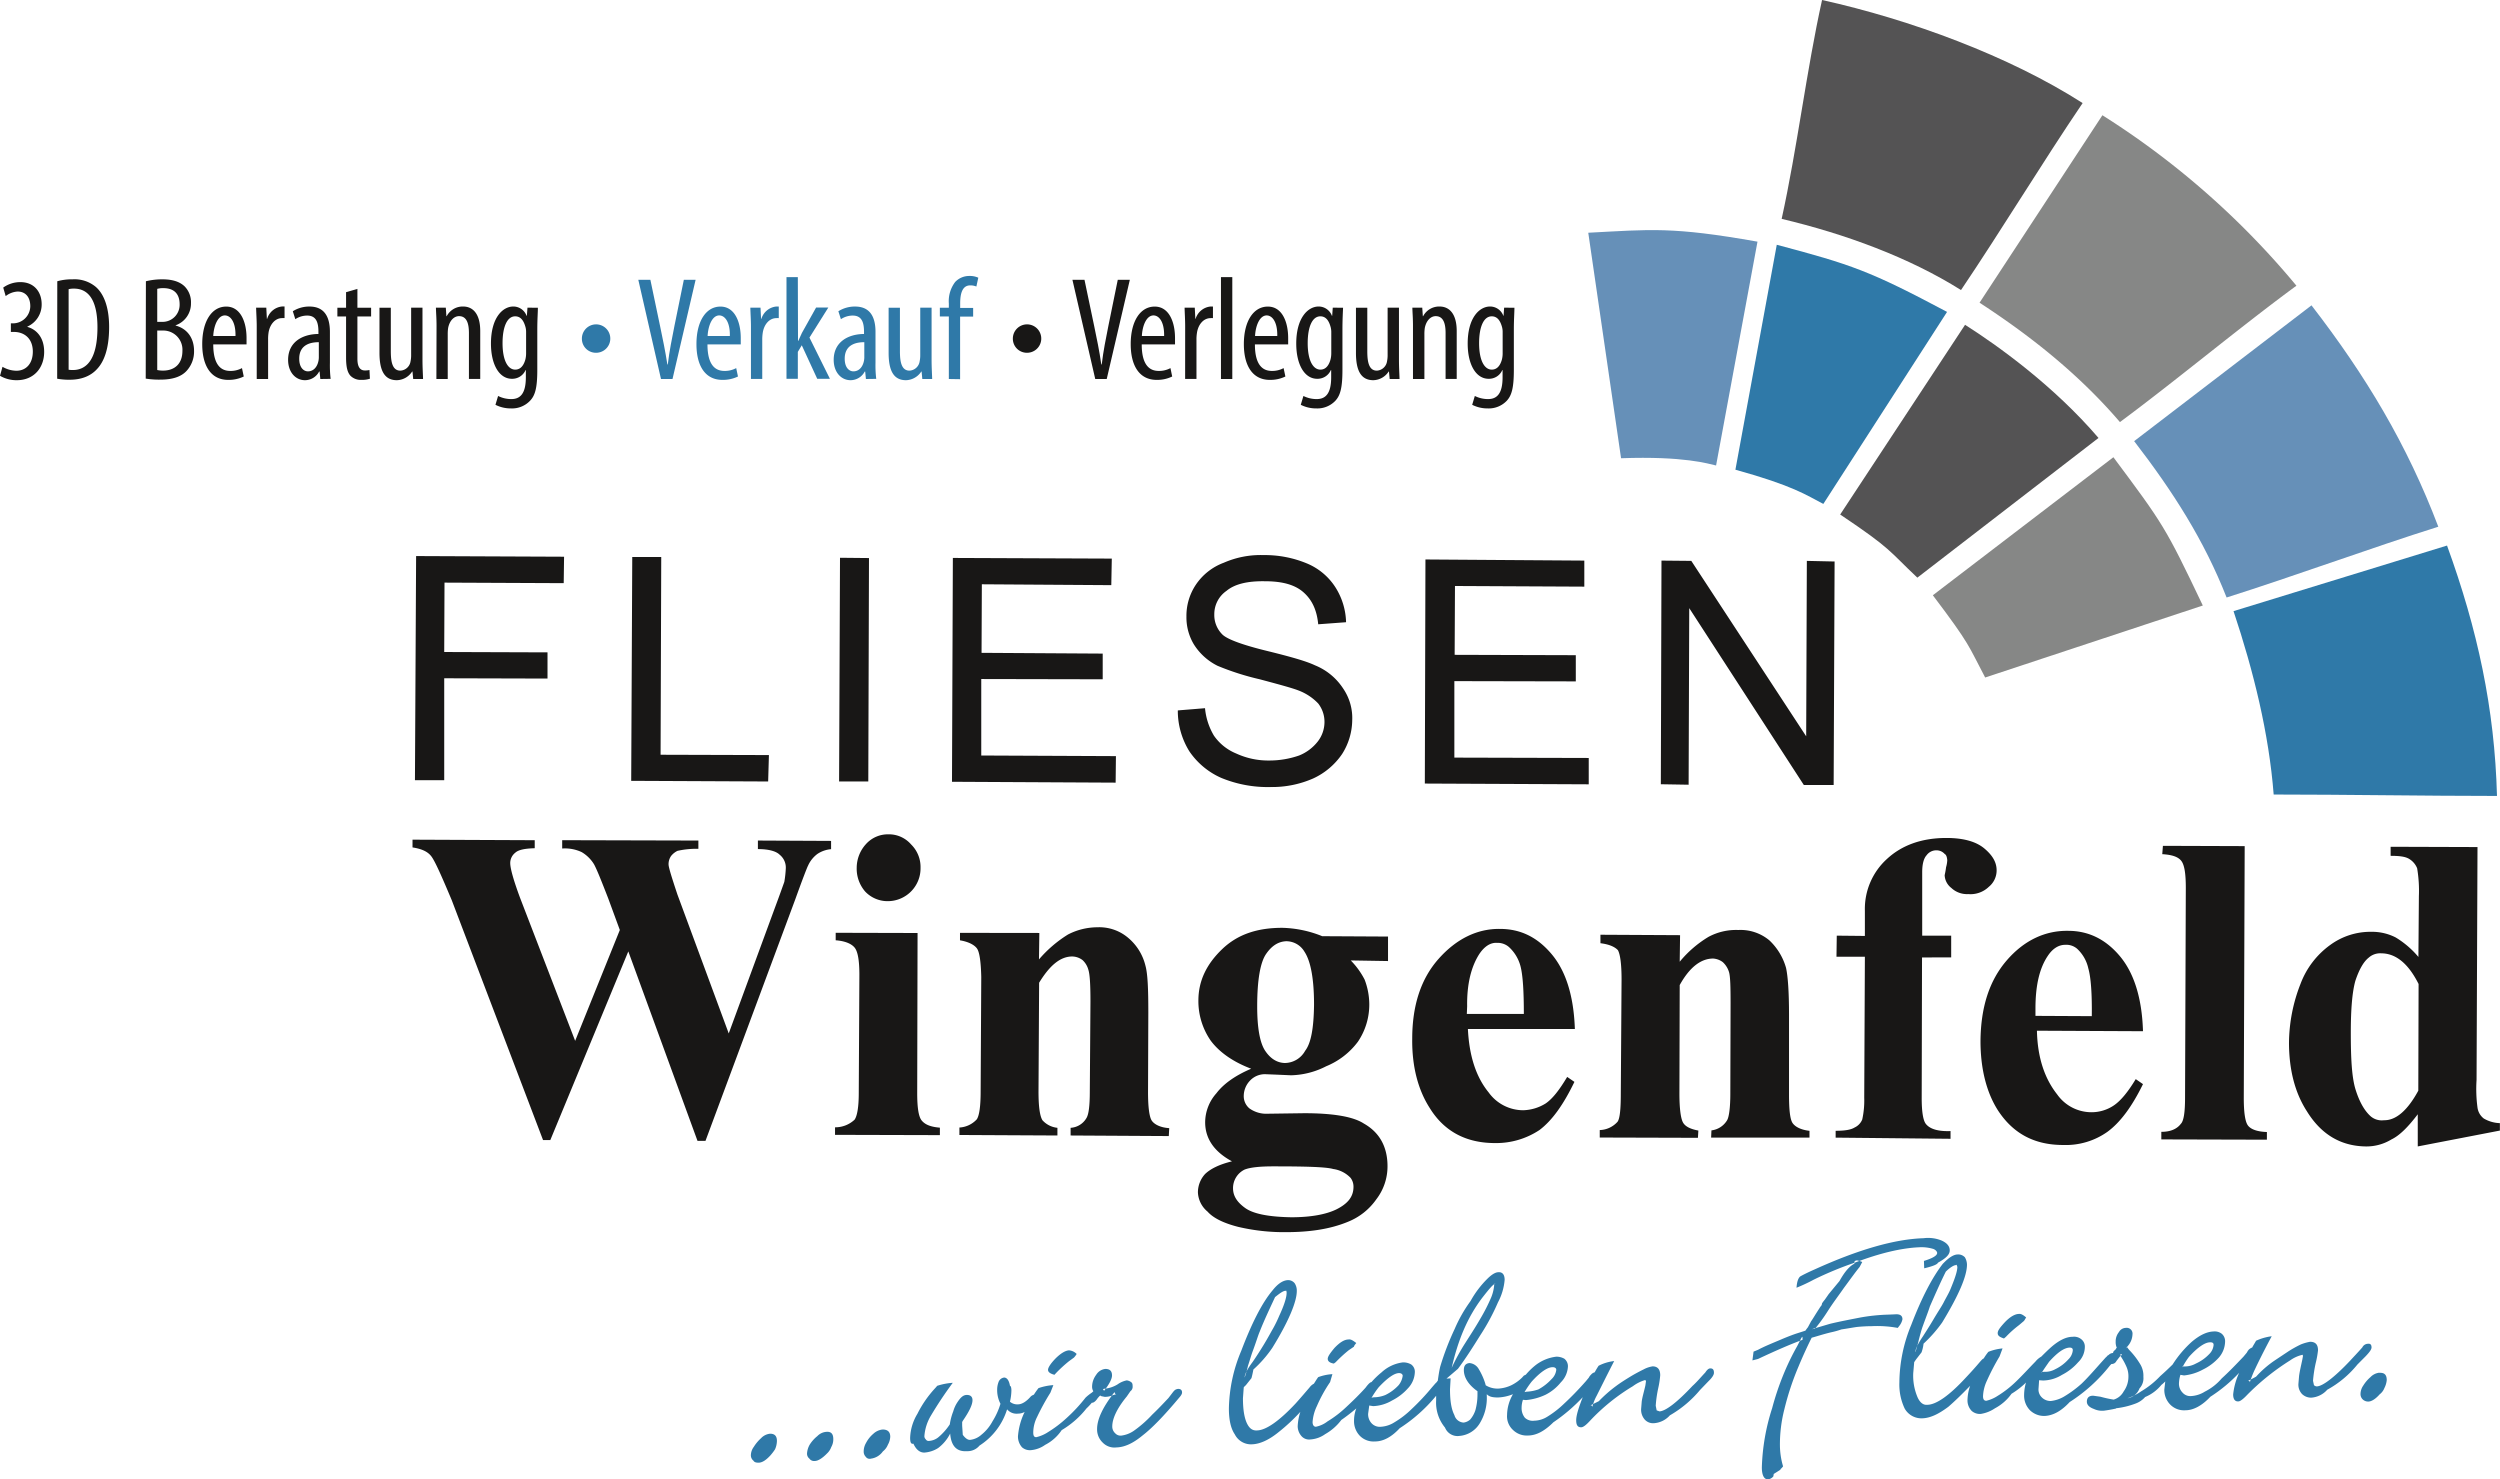<svg xmlns="http://www.w3.org/2000/svg" viewBox="0 0 690.03 408.27"><defs><style>.cls-1,.cls-7{fill:#181716;}.cls-1,.cls-2,.cls-3,.cls-4,.cls-5{fill-rule:evenodd;}.cls-2,.cls-6{fill:#2f79a8;}.cls-3{fill:#868786;}.cls-4{fill:#545354;}.cls-5{fill:#6690b8;}</style></defs><title>Element 2</title><g id="Ebene_2" data-name="Ebene 2"><g id="Ebene_1-2" data-name="Ebene 1"><path class="cls-1" d="M458.41,216.46l.18-61.73,8.23.08,31.71,48.42.18-48.42,7.66.17-.26,61.69h-8.23l-31.63-48.82-.17,48.74-7.67-.13m-65.14-.19.17-61.85,43.85.31v7.19l-35.7-.18-.09,19,33.44.1v7.23L401.42,188v21.11l37.09.1v7.27Zm-68.15-20.19,7.48-.61a18,18,0,0,0,2.46,7.58,13.86,13.86,0,0,0,6.13,4.92,21.15,21.15,0,0,0,9.22,1.94,24.85,24.85,0,0,0,8.15-1.38,12.36,12.36,0,0,0,5.2-3.92,8.78,8.78,0,0,0,1.81-5.13,8.25,8.25,0,0,0-1.73-5.31,14.63,14.63,0,0,0-5.38-3.57c-1.63-.65-5.21-1.63-10.76-3.11a73,73,0,0,1-11.64-3.72,16.24,16.24,0,0,1-6.59-6,14.47,14.47,0,0,1-2-7.58,15.43,15.43,0,0,1,2.56-8.74,16,16,0,0,1,7.75-6.13,25.41,25.41,0,0,1,11-2.11,30.24,30.24,0,0,1,11.88,2.28,17.13,17.13,0,0,1,7.93,6.61,18.81,18.81,0,0,1,2.94,9.64l-7.69.57c-.37-3.93-1.71-6.78-4.12-8.88s-5.92-3-10.61-3c-4.91-.08-8.39.82-10.59,2.66a7.82,7.82,0,0,0-3.36,6.47,7.55,7.55,0,0,0,2.36,5.69c1.47,1.28,5.48,2.76,12.06,4.38s10.87,2.82,13.36,4A16.76,16.76,0,0,1,370.7,190a14.45,14.45,0,0,1,2.53,8.81,17.71,17.71,0,0,1-2.79,9.3,19.43,19.43,0,0,1-8,6.76,28.12,28.12,0,0,1-11.67,2.36,33.59,33.59,0,0,1-13.71-2.53,20.76,20.76,0,0,1-8.79-7.34,21.23,21.23,0,0,1-3.18-11.23m-62.33,19.65L263,154l43.87.18-.14,7.33L271,161.27l-.08,18.92,33.44.21v7.09l-33.52-.07v21.11l37.17.17-.08,7.32Zm-31.16-.08.25-61.75,8,.08-.19,61.67Zm-57.38-.18.29-61.78h8l-.18,54.58,29.9.09-.21,7.29Zm-59.69-.18.32-61.86,40.84.18-.1,7.3-32.9-.15-.08,19.15,28.51.1v7.23l-28.51-.08v28.13Z"/><path class="cls-1" d="M683.82,233.82l-.26,64.24a38.92,38.92,0,0,0,.26,7.66,4.58,4.58,0,0,0,1.73,3A9.35,9.35,0,0,0,690,310v2.05l-22.67,4.38v-8.88c-2.61,3.45-5,5.87-7.27,6.95a13.24,13.24,0,0,1-7.15,1.93c-6.85-.12-12.24-3.32-16.17-9.69-3.32-5.12-4.95-11.52-4.95-19a45.31,45.31,0,0,1,3.19-16.2,23.33,23.33,0,0,1,8.15-10.69,18.79,18.79,0,0,1,11.33-3.66,14.31,14.31,0,0,1,6.76,1.55,25,25,0,0,1,6.29,5.39l.13-16.72a37.53,37.53,0,0,0-.48-7.76,5.34,5.34,0,0,0-2.12-2.53c-1-.65-2.53-.9-5.2-.9v-2.5l24,.08m-16.28,37.74-.08,29.5c-3,5.53-6.21,8.23-9.49,8.16a4.71,4.71,0,0,1-3.65-1.08c-1.73-1.55-3.11-4-4.16-7.33s-1.33-8.56-1.33-15.71c0-6.31.36-11.16,1.26-14.37,1-3,2.21-5.21,3.65-6.36a4.76,4.76,0,0,1,3.5-1.22C661.32,263.15,664.75,266,667.54,271.56Zm-48-38-.25,69.51c0,3.86.35,6.53,1.15,7.6s2.6,1.72,5.23,1.8v2.12l-29.14-.08V312.4c2.46,0,4.27-.73,5.39-2.21.82-.8,1.16-3.35,1.16-7.18l.21-57.95c0-3.91-.37-6.37-1.28-7.49s-2.59-1.65-5.22-1.81l.18-2.3Zm-28,51.09-29.34-.14c.16,7.41,2.11,13.19,5.59,17.59a11.58,11.58,0,0,0,9.39,4.91,11,11,0,0,0,6.29-1.91c1.87-1.28,3.84-3.66,6-7.23l2,1.38c-3,6.12-6.2,10.51-9.78,13.14a19.88,19.88,0,0,1-12.25,3.66c-8,0-13.9-3.19-18.09-9.69-3.1-4.92-4.73-11.41-4.73-19,.08-9.4,2.46-16.73,7.26-22.28s10.62-8.24,16.94-8.14c5.56,0,10.3,2.28,14.23,6.94s6.14,11.59,6.42,20.76m-14.19-4.15-15.49-.08v-2c0-6.28,1.06-11.11,3.44-14.61,1.29-1.93,2.92-3,4.77-3a4.56,4.56,0,0,1,3.28,1.08,10.42,10.42,0,0,1,3.1,5.43C577.11,269.75,577.44,274.23,577.36,280.51ZM530.5,264.27l-.09,38.81c0,3.68.38,6.14,1.13,7.11,1.15,1.48,3.51,2.13,6.83,2v2.13L506.66,314v-1.89c2.46,0,4.18-.25,5.22-.9A4.16,4.16,0,0,0,514,309a24.46,24.46,0,0,0,.55-6l.18-38.93h-7.84l.08-5.82,7.76.08v-6.93a18.59,18.59,0,0,1,6.12-14.34c4.06-3.75,9.51-5.77,16.38-5.77,4.73,0,8.22,1,10.5,2.92s3.36,3.83,3.36,6a5.82,5.82,0,0,1-2.16,4.57,7.27,7.27,0,0,1-5.68,2,6.29,6.29,0,0,1-4.65-1.69,4.69,4.69,0,0,1-1.85-3.53,22.14,22.14,0,0,0,.39-2.2,8.31,8.31,0,0,0,.33-1.93c-.08-.82-.24-1.47-.72-1.73a3,3,0,0,0-2.27-1,3.28,3.28,0,0,0-2.73,1.38c-.82.9-1.2,2.53-1.2,4.65v17.52h8v6Zm-66.78-6.15-.1,7.33a30.94,30.94,0,0,1,7.94-6.86,16.08,16.08,0,0,1,8.23-1.9,12.41,12.41,0,0,1,8.6,2.88,16.6,16.6,0,0,1,4.58,7.59c.51,2.29.82,6.6.82,13v21.93c0,4.08.26,6.85,1,7.91s2.37,1.87,4.65,2.12V314H472.29l.09-2a5.83,5.83,0,0,0,4.31-2.78c.55-.9.9-3.57.9-7.32l.07-25c0-4.47-.07-7.36-.42-8.55a6.13,6.13,0,0,0-1.72-2.78,4.93,4.93,0,0,0-2.67-1c-3.35,0-6.5,2.38-9.23,7.32l-.08,29.95c0,4,.35,6.86,1,8s2.12,1.81,4.23,2.21l-.12,2-27.1-.08v-2.06a6.82,6.82,0,0,0,4.9-2.28c.66-.86.91-3.59.91-7.72l.21-31.59c0-4.2-.37-6.88-1-8.05-.83-.91-2.38-1.63-4.83-1.93V258Zm-29,25.89H405.16c.35,7.27,2.16,13.15,5.73,17.52a11.75,11.75,0,0,0,9.53,4.91,12.32,12.32,0,0,0,6.21-1.88c1.88-1.29,3.74-3.65,5.93-7.32l2,1.37c-3,6.21-6.1,10.61-9.63,13.28a21.59,21.59,0,0,1-12.29,3.61c-7.93,0-14-3.18-18-9.65-3.22-5-4.94-11.46-4.85-19.12,0-9.32,2.45-16.65,7.31-22.11s10.61-8.31,16.89-8.23c5.6,0,10.26,2.2,14.26,6.94S434.37,275,434.68,284m-14.08-4.14H404.86l.09-2.11c-.09-6.2,1.13-11,3.41-14.51,1.37-2,3-3.11,4.81-3a4.75,4.75,0,0,1,3.28,1.12,10.92,10.92,0,0,1,3.24,5.38C420.32,269.18,420.6,273.58,420.6,279.87Zm-55.68-21.46,18.19.1v6.76l-10.29-.17a21.57,21.57,0,0,1,3.83,5.29,19.34,19.34,0,0,1,1.29,6.77,18.29,18.29,0,0,1-3.15,10.39,20.68,20.68,0,0,1-8.75,6.76,22.26,22.26,0,0,1-9.68,2.49c-.17,0-2.56-.12-6.94-.29a5.64,5.64,0,0,0-4.4,1.76,6.18,6.18,0,0,0-1.73,4.17,4.39,4.39,0,0,0,1.55,3.49,8,8,0,0,0,5.13,1.48l10-.14c8,0,13.53.94,16.46,2.85,4.34,2.45,6.54,6.42,6.54,11.81a14.89,14.89,0,0,1-3.11,9.13,17.42,17.42,0,0,1-7.84,6.19c-4.95,2.05-10.68,2.85-17.09,2.85a55.33,55.33,0,0,1-13.14-1.45c-3.93-1-6.86-2.38-8.49-4.22a7.28,7.28,0,0,1-2.66-5.32,7.5,7.5,0,0,1,2-5.08c1.45-1.37,3.75-2.58,7.4-3.48-4.95-2.67-7.4-6.31-7.4-10.78a12.12,12.12,0,0,1,3.1-8c2-2.63,5.21-4.91,9.6-6.78-5-1.88-8.79-4.56-11.16-7.74a19.14,19.14,0,0,1-3.41-11.08c0-5.48,2.3-10.11,6.6-14.22s9.78-5.85,16.54-5.85a31.19,31.19,0,0,1,10.94,2.27M355,259.79c-2.19.1-4,1.26-5.56,3.54S347,270.39,347,277.76c0,5.94.74,10.09,2.21,12.28s3.28,3.29,5.38,3.36a6.47,6.47,0,0,0,5.64-3.36c1.65-2.12,2.38-6.34,2.46-12.71,0-7.15-.91-12-2.62-14.61a5.84,5.84,0,0,0-5.13-2.93m-3.57,62.14c-3.94,0-6.46.33-7.87.9a5.69,5.69,0,0,0-3.17,5.13c0,2.1,1.08,3.83,3.35,5.46s6.51,2.45,12.72,2.56c5.3,0,9.53-.75,12.45-2.17,3.18-1.59,4.73-3.5,4.73-6.25a4,4,0,0,0-.8-2.45,8.13,8.13,0,0,0-4.8-2.45c-2-.58-7.65-.73-16.61-.73m-64.5-64.42-.1,7.3a34.36,34.36,0,0,1,8-6.87,17.73,17.73,0,0,1,8.1-2,12.3,12.3,0,0,1,8.62,3,14.46,14.46,0,0,1,4.66,7.58c.64,2.28.8,6.54.8,13l-.08,21.92c0,4.1.35,6.94,1.08,7.94s2.36,1.85,4.77,2l-.12,2.19-27.1-.16v-2.12a5.41,5.41,0,0,0,4.36-2.67c.64-1,.94-3.45.94-7.37l.18-24.85c0-4.7-.18-7.5-.57-8.7A5.65,5.65,0,0,0,298.8,265a4.87,4.87,0,0,0-2.85-1c-3.28,0-6.21,2.45-9.14,7.25l-.17,30c0,4.1.35,6.72,1.08,7.94a6.42,6.42,0,0,0,4.14,2.1v2.12l-27.05-.14v-2.06a7,7,0,0,0,4.81-2.28c.66-1,1.05-3.49,1.05-7.68l.17-31.61c-.1-4.22-.49-6.95-1.22-7.9s-2.27-1.8-4.65-2.2v-2.06Zm-41.59-27.23a8.12,8.12,0,0,1,6.21,2.81,8.71,8.71,0,0,1,2.59,6.41,9.05,9.05,0,0,1-8.87,9.23,8.52,8.52,0,0,1-6.39-2.63,9.63,9.63,0,0,1-2.36-6.6A9.76,9.76,0,0,1,239,233a8.12,8.12,0,0,1,6.36-2.71m7.9,27.23-.1,44.2c0,3.84.35,6.5,1.26,7.58s2.36,1.73,5,1.95v2.06l-28.94-.08v-2.08a7.78,7.78,0,0,0,5.39-2.1c.72-1,1.16-3.49,1.16-7.4l.17-32.62c0-3.92-.43-6.42-1.33-7.5s-2.68-1.81-5.21-2v-2.07Zm-23.87-25.42v2.28a8.07,8.07,0,0,0-3.75,1.3A8.19,8.19,0,0,0,223,239c-.22.39-1.46,3.57-3.49,9.21L194.72,314.9h-2.2l-19.1-52.3-21.53,52.08h-2l-25.2-66.21c-2.77-6.59-4.58-10.68-5.6-12.06s-2.73-2.12-5.23-2.51v-2.14l33.73.15v2.21c-2.75.09-4.48.42-5.38,1.25a3.62,3.62,0,0,0-1.38,2.85c0,1.45.9,4.73,2.75,9.69l15.17,39.38,12.33-30.6-3.2-8.71c-1.84-4.73-3.1-7.91-3.9-9.39a9.81,9.81,0,0,0-3.42-3.39,10.82,10.82,0,0,0-5.39-1v-2.3l37.59.1v2.28a24.06,24.06,0,0,0-5.78.57,5.21,5.21,0,0,0-1.73,1.38,3.93,3.93,0,0,0-.72,2.35c0,.82.89,3.64,2.45,8.33l14.16,38.33,12.71-34.59c1.34-3.58,2.16-5.93,2.63-7.23a29.5,29.5,0,0,0,.41-3.76,4.53,4.53,0,0,0-1.7-3.75c-1-1-3.1-1.55-6-1.55V232Z"/><path class="cls-2" d="M656.77,378.92c1.37-.08,2,.56,2,2a6,6,0,0,1-.65,2.2,4,4,0,0,1-1.3,1.73c-1.15,1.3-2.27,2-3.17,2a2.19,2.19,0,0,1-1.48-.57,2,2,0,0,1-.64-1.45,4.14,4.14,0,0,1,.75-2.38,10.06,10.06,0,0,1,2-2.35,4,4,0,0,1,2.45-1.22m-128.38-3-.27,3.08a15.16,15.16,0,0,0,1.22,6.78c.64,1.38,1.54,2.11,2.62,2,2.47,0,6.12-2.55,10.67-7.5,1.55-1.63,2.85-3.1,3.93-4.38.39-.43.72-.83,1-.9a18.1,18.1,0,0,1,1.28-1.83,14,14,0,0,1,3.93-.95l-.83,2.21a63.67,63.67,0,0,0-3.48,6.68,11.09,11.09,0,0,0-1.08,4.3c0,.82.26,1.26.91,1.26a9.71,9.71,0,0,0,3.1-1.34,29.17,29.17,0,0,0,5.13-4c1.88-1.81,3.62-3.75,5.31-5.46a5.68,5.68,0,0,1,1.63-1.39c.9-.9,1.81-1.81,2.85-2.72,2.06-1.76,4-2.75,5.81-2.75a3.11,3.11,0,0,1,2.36.66,2.57,2.57,0,0,1,1,2.19,5.93,5.93,0,0,1-1.84,4.17,14.8,14.8,0,0,1-4.47,3.49,10.29,10.29,0,0,1-5.2,1.56l-1.11-.08-.16,2.28a3,3,0,0,0,.9,2.45,3.37,3.37,0,0,0,2.53,1,9.23,9.23,0,0,0,3.58-1.2,31,31,0,0,0,4.87-3.58c1.88-1.81,3.76-4,5.74-6.21l.9-1a3.65,3.65,0,0,0,.56-.57L582,374a1.74,1.74,0,0,1,1.12-.55h.08l.18-.49c.17-.16.39-.34.57-.52a4.43,4.43,0,0,1,.33-.55v.16a3.87,3.87,0,0,1-.33-1.71,4.07,4.07,0,0,1,.9-2.67,2.23,2.23,0,0,1,1.92-1.16,1.6,1.6,0,0,1,1.82,1.81,5.19,5.19,0,0,1-1.38,3.3l-.44.6.18-.33v-.17l.26.25a5.61,5.61,0,0,0,.75.91,21.35,21.35,0,0,1,2.92,3.92,6.13,6.13,0,0,1,.72,3.23,4.07,4.07,0,0,1-1.07,3.18,4.25,4.25,0,0,1-3.32,2.73,15,15,0,0,0,3.76-1.9,24.41,24.41,0,0,0,5.29-4.23c1.13-1,2.2-2,3.4-3.18a30.24,30.24,0,0,1,5.31-6.29c2.2-1.86,4.16-2.77,6-2.84a3.2,3.2,0,0,1,2.28.65,2.7,2.7,0,0,1,.9,2.19,6.91,6.91,0,0,1-1.73,4.38,14.45,14.45,0,0,1-4.38,3.29,13.86,13.86,0,0,1-5.22,1.63l-1-.17a9.34,9.34,0,0,0-.4,2.36,3.51,3.51,0,0,0,1,2.56,2.83,2.83,0,0,0,2.39.94,8,8,0,0,0,3.75-1.22,14.86,14.86,0,0,0,4.66-3.65c2-1.81,3.93-3.83,6-6l.9-1.08c.26-.39.33-.65.43-.65l.09-.16a2.92,2.92,0,0,1,1-.65c.32-.64.72-1.21,1.06-1.86a14.86,14.86,0,0,1,4.32-1.24c-2.2,4.09-3.76,7.27-4.84,9.57a30.69,30.69,0,0,0-1.2,3.14c0-.31-.17-.39-.47-.39-.1,0,.73-.35,2.19-1.16a28.37,28.37,0,0,1,4.79-4.23c1.33-.9,2.7-1.8,4-2.67a30.61,30.61,0,0,1,3.57-2,12.59,12.59,0,0,1,2.54-.73c1.47,0,2.2.73,2.2,2.36a26.67,26.67,0,0,1-.65,3.57,35.8,35.8,0,0,0-.73,4.84l.26,1.19a1.12,1.12,0,0,0,.83.35c1.58-.07,4.77-2.45,9.16-7.1.91-1,2.07-2.2,3.36-3.66a1.77,1.77,0,0,1,1.48-1c.73-.11,1.06.25,1.06,1,0,.55-.51,1.28-1.63,2.45l-2.28,2.29a28.1,28.1,0,0,1-8.31,6.94,6.46,6.46,0,0,1-4.4,2.19,3.59,3.59,0,0,1-2.56-1,3.75,3.75,0,0,1-1-2.83l.18-2.13c.17-1.33.55-2.88.9-4.55l.18-1-.1-.33a9.55,9.55,0,0,0-3.44,1.55,65.41,65.41,0,0,0-11.9,9.56c-1.06,1.13-1.93,1.76-2.35,1.76-1,.09-1.48-.63-1.48-1.93a18.84,18.84,0,0,1,1.65-5.95,42.06,42.06,0,0,1-7.94,6.6c-2.28,2.45-4.7,3.73-6.86,3.73a5.34,5.34,0,0,1-4.2-1.55,5.74,5.74,0,0,1-1.65-4.2l.26-2.21a10.08,10.08,0,0,1-1.06.95,11.51,11.51,0,0,1-4.5,3.36,6.53,6.53,0,0,1-2.67,1.81,22.25,22.25,0,0,1-4.73,1.21l-.66.08h.1l-.1.08c-1.37.31-2.46.47-3.18.57a5.3,5.3,0,0,1-2.92-.47c-1.21-.44-1.92-1.09-1.92-2,0-1.12.62-1.65,1.74-1.65l2,.28a32.79,32.79,0,0,0,3.66.8,4.62,4.62,0,0,0,2.76-2.27,6.87,6.87,0,0,0,1.31-4,6.51,6.51,0,0,0-.49-2.68,17.32,17.32,0,0,0-1.64-3l-.07-.64.42.08-.24.39-.29.17-1,1.29a1.43,1.43,0,0,1-1.37.83,4.76,4.76,0,0,0-.53.56,44.86,44.86,0,0,1-11,9.94c-2.29,2.46-4.48,3.67-6.76,3.83a5.6,5.6,0,0,1-4.19-1.55,5.77,5.77,0,0,1-1.63-4.21,12.41,12.41,0,0,1,.52-3.45,22.07,22.07,0,0,1-4,3.1,13.13,13.13,0,0,1-4.56,4,9.69,9.69,0,0,1-3.86,1.55,3.37,3.37,0,0,1-2.57-.82,4.14,4.14,0,0,1-1.16-3,12.78,12.78,0,0,1,.73-3.93c-2.38,2.46-4.4,4.4-6,5.78-2.67,2-4.94,3.1-7.15,3.19a5.31,5.31,0,0,1-4.91-2.68,15.47,15.47,0,0,1-1.47-7.19,42.26,42.26,0,0,1,3.27-15.9c2.94-7.67,5.86-13.18,8.7-16.85,1.56-1.63,2.93-2.61,4.19-2.61a2.51,2.51,0,0,1,1.93.8,4.19,4.19,0,0,1,.57,2c0,3.18-2.29,8.49-6.86,16a37.58,37.58,0,0,1-5.13,5.83,10.39,10.39,0,0,1-.55,2.39l-1.47,1.9S528.76,375.34,528.39,375.91Zm74,1.45c-.18-.17.11-.17.65-.17a6.36,6.36,0,0,0,3.1-.81,11.71,11.71,0,0,0,3.66-2.59,4,4,0,0,0,1.22-2.53c0-.57-.31-.74-.95-.74-1.43,0-3.45,1.38-5.83,4A20.06,20.06,0,0,0,602.39,377.36Zm-38.82,1.48c-.17-.1.1-.1.65-.18a5.65,5.65,0,0,0,3.11-.72,11.58,11.58,0,0,0,3.57-2.67,4,4,0,0,0,1.26-2.56c0-.48-.25-.73-.9-.73-1.56.08-3.36,1.38-5.66,3.93C565.05,376.64,564.32,377.62,563.57,378.84Zm-4.29-15.17c-.36.56-.52.91-.66,1l-1.33,1.13a29.18,29.18,0,0,0-3.58,3.2l-.55.47c-1.18-.4-1.73-.75-1.73-1.48s.65-1.55,1.89-2.92c1.47-1.56,2.86-2.38,4-2.38C557.8,362.59,558.44,362.93,559.28,363.67Zm-30.59,9.51c.07-.85.72-2.28,2.1-4.3.75-1.2,1.73-2.67,2.89-4.65s2.19-3.49,2.76-4.57c.74-1.46,1.38-2.49,1.85-3.57,1.26-3,2-5.13,2-6.38A3.51,3.51,0,0,0,540,349c0,.07,0,.18-.1.18-.55,0-1.55.55-2.83,1.8-1.55,3.1-3,6.43-4.4,9.61-.35,1.16-1.08,3-2,5.56-.36,1-.69,2.28-1.08,3.75C529.34,371.15,528.94,372.23,528.69,373.18Zm2.45-23.12-.07-2c2.44-.75,3.65-1.48,3.65-2.2,0-.36-.39-.83-1-1.09a11.26,11.26,0,0,0-4.09-.47c-4.73.22-10.61,1.56-17.62,4.23a94.85,94.85,0,0,0-11.41,4.73,47,47,0,0,1-4.7,2.2c.11-1.63.47-2.63,1-3.1.43-.26,1.83-1,4.1-2,11.89-5.39,21.93-8.32,30-8.57a9.76,9.76,0,0,1,4.91.63c1.47.65,2.28,1.55,2.28,2.73s-1.06,2.18-3.25,3.4C534.72,349,533.51,349.49,531.14,350.06ZM514,348.33l-.73,1.38c-1.18,1.43-2.54,3.36-4.36,5.81-1.37,2-2.93,4-4.47,6.43a46,46,0,0,1-3.5,4.82l-.81.09,5-1.48c2.63-.63,5.38-1.15,8.23-1.71a51.37,51.37,0,0,1,7.84-.82l1.9-.08c1.3-.1,2,.33,2,1.37a4.36,4.36,0,0,1-.93,1.9l-.37.48a31.43,31.43,0,0,0-7.22-.48c-1.28,0-2.57.09-3.57.17s-2.46.39-4.74.72a23,23,0,0,1-3,.83c-2.3.57-3.92,1.12-5.23,1.47-1,2-2.28,4.7-3.65,8A76,76,0,0,0,492.5,389a39,39,0,0,0-1.22,9.9,21,21,0,0,0,.87,5.83,3.56,3.56,0,0,1-.48.55s0,.08-.07.08-.11.1-.11.18-.07,0-.21.21l-1.71,1.08-.1.65a2.16,2.16,0,0,1-1.45.83c-1.08.07-1.73-1.08-1.73-3.28a58.63,58.63,0,0,1,2.85-16.37,74.85,74.85,0,0,1,3-9,69.46,69.46,0,0,1,3.92-8.14l1.16-2.28.22-.25c.08-.1.08.25.08.81-3.48,1.29-7.41,3-12.28,5.29l-1.55.4.31-2.42,1.24-.51c1.87-1,4.05-1.86,6.35-2.84s3.75-1.48,4.26-1.65l2.28-.73a.65.65,0,0,1,.21-.08,7.79,7.79,0,0,1,.66-.91l.9-1.69c.35-.42,1.07-1.72,2.27-3.53a4.83,4.83,0,0,1,.57-.8,1.82,1.82,0,0,0,.16-.58,10.11,10.11,0,0,1,.75-1c.64-.9,1-1.43,1.08-1.55l3-3.63c1.38-2.49,2.75-4.13,4.14-4.78-.21-.51.09-.9.73-.9A6.58,6.58,0,0,1,514,348.33ZM343.29,382.92l-.22,3c0,3.22.4,5.51,1.13,7s1.65,2,2.84,1.89c2.38-.08,6-2.53,10.62-7.49,1.54-1.72,2.71-3.1,3.82-4.4a3.39,3.39,0,0,1,1.17-1c.38-.58.72-1.18,1.19-1.81a13.55,13.55,0,0,1,3.92-.83l-.64,2.2a39.32,39.32,0,0,0-3.65,6.63,11.84,11.84,0,0,0-1.18,4.39c0,.83.36,1.3.9,1.3a7.69,7.69,0,0,0,3.21-1.47,30.24,30.24,0,0,0,5.13-3.92c2-1.86,3.74-3.57,5.37-5.38.73-1,1.31-1.55,1.64-1.55a21.79,21.79,0,0,1,2.76-2.67,10.65,10.65,0,0,1,5.86-2.77,4.31,4.31,0,0,1,2.35.57,2.49,2.49,0,0,1,1,2.2,6.82,6.82,0,0,1-1.9,4.38,14.7,14.7,0,0,1-4.38,3.36,11.06,11.06,0,0,1-5.23,1.56l-1.07-.17-.31,2.28a3.68,3.68,0,0,0,1,2.67,3.09,3.09,0,0,0,2.58.91,7.83,7.83,0,0,0,3.67-1.22,24.84,24.84,0,0,0,4.74-3.65,64.38,64.38,0,0,0,5.63-6l.94-1.08c.36-.33.54-.55.54-.64l.12-.08c.17-1.16.35-2.53.68-3.93a75.18,75.18,0,0,1,4-10.42,39.35,39.35,0,0,1,4.37-7.68,27,27,0,0,1,4.68-6.18c1.16-1.14,2.19-1.77,3-1.77,1.09-.09,1.73.63,1.73,2.1a16,16,0,0,1-1.84,6.21,59.31,59.31,0,0,1-4.83,9c-2.13,3.41-4.1,6.52-6.22,9.35l-3.17,2.71,1.15-.08-.17,3c0,3.08.34,5.46,1.21,7.14a2.8,2.8,0,0,0,2.54,2.07,3.42,3.42,0,0,0,1.81-.83,7.56,7.56,0,0,0,1.46-2.63,16.34,16.34,0,0,0,.56-4.12v-1.08c-2.46-1.74-3.76-3.76-3.76-5.86,0-1.16.49-1.81,1.56-1.91a3.25,3.25,0,0,1,2.55,1.66,18,18,0,0,1,1.77,3.9l.16.58a6.18,6.18,0,0,0,3.59.9,9.66,9.66,0,0,0,3.44-.9,11.29,11.29,0,0,0,3-2.13l.5-.55.54-.26a19,19,0,0,1,2.29-2.29,11.5,11.5,0,0,1,6.12-2.67,4.39,4.39,0,0,1,2.21.56,2.64,2.64,0,0,1,1,2.11,6.64,6.64,0,0,1-1.95,4.4,12.84,12.84,0,0,1-4.26,3.45,16,16,0,0,1-5.39,1.46l-.82-.08a7.14,7.14,0,0,0-.37,2.2,4.21,4.21,0,0,0,.9,2.75,3.15,3.15,0,0,0,2.58.82,7.07,7.07,0,0,0,3.63-1.11,27.16,27.16,0,0,0,4.7-3.67c1.95-1.81,3.91-3.83,5.93-6.12l.82-1a2.85,2.85,0,0,1,.44-.64l.17-.17a1.83,1.83,0,0,1,1-.64c.35-.65.74-1.29,1.08-1.81a12.33,12.33,0,0,1,4.3-1.3c-2.1,4.09-3.74,7.41-4.85,9.61a11.93,11.93,0,0,0-1.18,3.1c0-.39-.16-.47-.47-.47-.08,0,.64-.35,2.27-1.17a37,37,0,0,1,4.7-4.14c1.34-1,2.63-1.8,4.1-2.7,1.08-.65,2.28-1.3,3.58-1.94a7.67,7.67,0,0,1,2.46-.83c1.37,0,2.1.83,2.1,2.46a25.27,25.27,0,0,1-.55,3.57A33.29,33.29,0,0,0,457,388l.26,1.28.8.28c1.69-.1,4.8-2.46,9.06-7,1.12-1,2.2-2.28,3.57-3.75.47-.72.91-1.12,1.38-1.12.73,0,1,.4,1,1.22,0,.47-.35,1.2-1.47,2.28l-2.37,2.46a30.73,30.73,0,0,1-8.32,7,6.48,6.48,0,0,1-4.4,2.17,3.1,3.1,0,0,1-2.54-1,4.14,4.14,0,0,1-1-2.92l.17-2.1c.18-1.26.65-2.81,1-4.37l.17-1.19-.17-.35a10.78,10.78,0,0,0-3.45,1.72,54.87,54.87,0,0,0-11.89,9.61c-1,1.08-1.81,1.73-2.38,1.73-1,0-1.37-.65-1.37-1.95s.65-3.44,1.81-6.36a47.52,47.52,0,0,1-8.11,6.93c-2.37,2.36-4.65,3.65-7.06,3.65a5.4,5.4,0,0,1-4.09-1.54,5.09,5.09,0,0,1-1.63-4.13,11.69,11.69,0,0,1,1.63-5.74,12.17,12.17,0,0,1-4.12.91c-1.44,0-2.45-.18-3.11-.91v.44a13.38,13.38,0,0,1-2,7.7,7.21,7.21,0,0,1-5.53,3.38,3.72,3.72,0,0,1-4-2.3,10.81,10.81,0,0,1-2.45-7.49v-1.29a43.38,43.38,0,0,1-10.05,8.95c-2.2,2.38-4.48,3.66-6.85,3.66a5.31,5.31,0,0,1-4.13-1.53,5.78,5.78,0,0,1-1.63-4.11,9.37,9.37,0,0,1,.63-3.48c-1.27,1.06-2.67,2.18-4.13,3.18a14.59,14.59,0,0,1-4.47,3.92,7.84,7.84,0,0,1-4,1.46,2.83,2.83,0,0,1-2.45-.82,4.18,4.18,0,0,1-1.13-2.79,14.79,14.79,0,0,1,.73-4,51.07,51.07,0,0,1-6.1,5.67c-2.56,2.07-5,3.18-7.12,3.28a5,5,0,0,1-4.88-2.76c-1.07-1.56-1.62-3.92-1.62-7.1a42.58,42.58,0,0,1,3.4-15.91c2.84-7.49,5.73-13.26,8.66-16.72,1.45-1.84,2.85-2.75,4.23-2.82a2.27,2.27,0,0,1,1.88.89,3.68,3.68,0,0,1,.57,2.11c0,2.92-2.2,8.31-6.78,15.73a33.15,33.15,0,0,1-5.2,5.94c-.26,1.47-.52,2.3-.52,2.37l-1.59,2S343.65,382.49,343.29,382.92Zm77.46,1.38c0-.08.1-.08.65-.18a11.49,11.49,0,0,0,3.2-.62,14.07,14.07,0,0,0,3.65-2.85,4.17,4.17,0,0,0,1.3-2.55c0-.48-.39-.74-1-.74-1.45,0-3.44,1.38-5.81,4A26.46,26.46,0,0,0,420.75,384.3Zm-20.07-6.75a56.54,56.54,0,0,1,3.75-6.86c1.26-2,2.71-4.17,4.19-6.76a50,50,0,0,0,3-5.91,11.8,11.8,0,0,0,.82-3.66,1.09,1.09,0,0,1,.4-.08c-.65.08-1.69,1.34-3.58,3.74C405,363.57,402.4,370,400.68,377.55Zm-22.14,8.3c-.18-.08.09-.08.65-.18a8.5,8.5,0,0,0,3.18-.63,12.21,12.21,0,0,0,3.68-2.73,5.2,5.2,0,0,0,1.11-2.57c0-.43-.4-.75-1-.75-1.33,0-3.28,1.4-5.64,3.93A24,24,0,0,0,378.54,385.85Zm-4.19-15.16c-.47.57-.63.82-.63,1l-1.47,1a37.36,37.36,0,0,0-3.57,3.28l-.52.39c-1.12-.17-1.69-.65-1.69-1.3s.65-1.55,1.85-3c1.47-1.54,2.73-2.35,3.93-2.35C372.82,369.6,373.45,370,374.35,370.69Zm-30.81,9.52c0-.9.76-2.37,2.21-4.3.74-1.08,1.72-2.55,3-4.65s2-3.5,2.63-4.58a35,35,0,0,0,1.74-3.58c1.4-3,2-5.08,2-6.21a1.19,1.19,0,0,0-.16-.72c0,.1,0,.1-.1.1-.64,0-1.54.62-2.93,1.75-1.44,3.1-3,6.38-4.25,9.56-.48,1.12-1,2.94-2,5.6-.39,1.08-.72,2.3-1.21,3.76A33.57,33.57,0,0,1,343.54,380.21Zm-64.78,6.68a3.09,3.09,0,0,0,2.2.73c1.12,0,2.38-.82,3.57-2.2a2.49,2.49,0,0,1,.83-.47,20.07,20.07,0,0,1,1.28-1.81,15.48,15.48,0,0,1,4.1-.83l-.82,2.09a63.6,63.6,0,0,0-3.66,6.68,9.65,9.65,0,0,0-1.07,4.3c0,.9.24,1.3.82,1.3a9.92,9.92,0,0,0,3.26-1.4,32.56,32.56,0,0,0,5.05-3.82,44.1,44.1,0,0,0,5.3-5.69,13.38,13.38,0,0,1,1.72-1.37l.31-.28.15-.25v.18a2.42,2.42,0,0,1-.37-1.3,5.52,5.52,0,0,1,1.12-3.27,3.41,3.41,0,0,1,2.53-1.64c1.2,0,1.85.53,1.85,1.81,0,.9-.72,2.37-2.18,4.22l-.32-.37.23-.18a8.27,8.27,0,0,0,3.81-1.22A6.52,6.52,0,0,1,311,381a2.58,2.58,0,0,1,1.19.47c.36.25.43.59.43,1.15A1.52,1.52,0,0,1,312,384l-1,1.45c-2.78,3.36-4,6.21-4,8.23a2.5,2.5,0,0,0,.8,1.91,2,2,0,0,0,1.73.65,7.85,7.85,0,0,0,3.4-1.31,32.24,32.24,0,0,0,5.09-4.47c1.55-1.47,3-3,4.48-4.58l1.38-1.8.39-.4a2,2,0,0,1,.9-.33c.65,0,1.09.26,1.09,1,0,.39-.26.83-.83,1.47-4.17,5-7.49,8.39-10,10.33-2.67,2.21-5,3.3-7.31,3.36a4.5,4.5,0,0,1-3.75-1.33,5,5,0,0,1-1.56-3.75c0-2.68,1.56-6,4.66-10l.22-.18c0,.39.15.56.43.56l-.91.26a5.43,5.43,0,0,1-2.28.48l-.92-.18-.37-.21v.11h-.1l-.55.61c-.6.95-1.18,1.3-1.55,1.3h-.09a15.71,15.71,0,0,1-1.46,1.55,24.85,24.85,0,0,1-6.85,6,12.18,12.18,0,0,1-4.57,4.07,7.9,7.9,0,0,1-3.93,1.46,3.27,3.27,0,0,1-2.45-.79,4.48,4.48,0,0,1-1.12-3,18.44,18.44,0,0,1,1.85-6.76,3.94,3.94,0,0,1-1.85.47,3.41,3.41,0,0,1-3-1.19A18.28,18.28,0,0,1,270.35,399a4.27,4.27,0,0,1-3.51,1.54c-2.78.19-4.33-1.44-4.58-4.86a11.38,11.38,0,0,1-3.33,4,8.12,8.12,0,0,1-3.82,1.25c-1.17,0-2.21-.73-3-2.46-.65.17-.9-.33-.9-1.63a13.6,13.6,0,0,1,2-6.6,30.36,30.36,0,0,1,5-7.19l.47-.55a17.81,17.81,0,0,1,4.3-.83,105.25,105.25,0,0,0-6,9,12.85,12.85,0,0,0-1.84,5.74,1.18,1.18,0,0,0,.38.86.89.89,0,0,0,.92.44,4.59,4.59,0,0,0,2.44-.91,16.31,16.31,0,0,0,3.29-3.68v-.07a16.22,16.22,0,0,1,.94-3.5,8.89,8.89,0,0,1,1.16-2.53c.91-1.38,1.63-2,2.6-2s1.55.47,1.55,1.45c0,1.21-.82,3-2.68,5.7l-.17.33v1l.17,2.53c.74,1,1.46,1.48,2.11,1.38a5.55,5.55,0,0,0,3-1.38,12,12,0,0,0,3.1-3.74,19.79,19.79,0,0,0,2.19-4.83,8.2,8.2,0,0,1-.91-3.88,5.92,5.92,0,0,1,.36-2.06,1.89,1.89,0,0,1,1.55-1.3c.81,0,1.38.83,1.63,2.3.22,0,.39.47.39,1.28A14.54,14.54,0,0,1,278.76,386.89Zm18.41-13.18a5.54,5.54,0,0,1-.75,1l-1.37,1a38.24,38.24,0,0,0-3.58,3.28l-.43.47c-1.12-.3-1.77-.73-1.77-1.37s.75-1.74,1.94-3c1.46-1.48,2.76-2.3,3.84-2.38A3.28,3.28,0,0,1,297.17,373.71Zm-53.56,20.85c1.38,0,2.11.64,2.11,2a4.84,4.84,0,0,1-.65,2.19,4.36,4.36,0,0,1-1.38,1.85,4.78,4.78,0,0,1-3.28,2,1.3,1.3,0,0,1-1.45-.51,2,2,0,0,1-.57-1.48,4.68,4.68,0,0,1,.65-2.35,8.31,8.31,0,0,1,2-2.51A4.44,4.44,0,0,1,243.61,394.56Zm-15.42.64c1.16-.07,1.81.52,1.81,2a4.31,4.31,0,0,1-.57,2.22,4.4,4.4,0,0,1-1.16,1.75c-1.3,1.34-2.5,2.08-3.4,2.08a1.57,1.57,0,0,1-1.47-.66,1.72,1.72,0,0,1-.65-1.42,5.71,5.71,0,0,1,.73-2.42,9.59,9.59,0,0,1,2.12-2.37A3.84,3.84,0,0,1,228.19,395.2Zm-15.65.52c1.29,0,1.9.64,1.9,2a6.06,6.06,0,0,1-.51,2.29,13.87,13.87,0,0,1-1.3,1.71c-1.29,1.4-2.28,1.95-3.18,2-.65,0-1.22-.08-1.47-.54a1.88,1.88,0,0,1-.73-1.49,4,4,0,0,1,.81-2.34,11.1,11.1,0,0,1,2-2.39A4,4,0,0,1,212.54,395.72Z"/><path class="cls-2" d="M616.48,168.68l58.93-18.1c8.41,23.14,13.14,44.89,13.79,69.11-19.55,0-42-.39-61.64-.39-1.3-16.79-5.53-34-11.08-50.62"/><path class="cls-3" d="M533.51,164.28l49.81-38.08C597,144.55,597.65,145.38,608,167.13L547.93,187c-4.73-8.92-3.9-8.75-14.42-22.67"/><path class="cls-4" d="M507.92,142l34.46-52.35c8.87,5.63,24.48,16.79,36.83,31.23l-50,38.56c-8.06-7.58-6.88-7.75-21.32-17.44"/><path class="cls-2" d="M479,129.61l11.41-62.05c20.69,5.49,25.67,7.19,47,18.53l-34.15,53c-4.74-2.45-8.23-5-24.31-9.46"/><path class="cls-5" d="M447.43,126.46l-9.05-62.22c17.29-.9,23.06-1.73,46.71,2.46l-11.43,61.78c-2.1-.47-8.86-2.63-26.23-2"/><path class="cls-4" d="M491.76,60.41c4.31-19.56,6.85-41,11.15-60.41,24.22,5.38,51.53,15.39,71.92,28.45-11,16.24-22.67,35.46-33.57,51.61-14.3-9-32-15.5-49.5-19.65"/><path class="cls-3" d="M546.38,83.55l33.91-51.74a226.65,226.65,0,0,1,53.55,47.05c-15.71,11.53-33,26-48.71,37.64C574,103.53,560.9,93,546.38,83.55"/><path class="cls-5" d="M589.09,121.73,638,84.28c15,19.43,26.4,38.43,35,61.1-18.57,5.85-39.68,13.61-58.43,19.54-6.21-15.81-14.77-29.21-25.54-43.19"/><path class="cls-6" d="M160.61,93.49a3.92,3.92,0,1,1,3.92,3.88A3.86,3.86,0,0,1,160.61,93.49Z"/><path class="cls-7" d="M279.56,93.49a3.92,3.92,0,1,1,3.91,3.88A3.87,3.87,0,0,1,279.56,93.49Z"/><path class="cls-7" d="M.69,101.24a7.84,7.84,0,0,0,3.82,1.09c2.72,0,4.55-2,4.55-5.28,0-3.45-2.15-5.44-5.32-5.44H3V89.25h.61a4.79,4.79,0,0,0,4.75-4.71c0-2.64-1.42-4.07-3.49-4.07a5.85,5.85,0,0,0-3.3,1.26L.89,79.38a8,8,0,0,1,4.76-1.51c3.74,0,5.85,2.68,5.85,6.1a6.65,6.65,0,0,1-3.94,6.17v.09c2.36.65,4.63,2.76,4.63,6.9,0,4.31-2.76,7.81-7.56,7.81A8.92,8.92,0,0,1,0,103.72Z"/><path class="cls-7" d="M15.81,77.63A14.67,14.67,0,0,1,20,77.1a9.15,9.15,0,0,1,6.42,2.07c2.12,1.83,3.7,5.37,3.7,11.1,0,6.25-1.54,9.67-3.29,11.54-1.79,2-4.39,3-7.56,3a18.06,18.06,0,0,1-3.49-.28Zm3.13,24.42a6.64,6.64,0,0,0,1.18.08c3.45,0,6.78-2.48,6.78-11.78,0-6.91-2.11-10.69-6.5-10.69a5.59,5.59,0,0,0-1.46.16Z"/><path class="cls-7" d="M40.27,77.63a18.8,18.8,0,0,1,4.59-.53c2.48,0,4.6.53,6.06,1.91a6.18,6.18,0,0,1,1.79,4.67,6.34,6.34,0,0,1-4.23,6.1v.08c3.17.85,5.08,3.41,5.08,7a7.86,7.86,0,0,1-2,5.44c-1.55,1.75-4.11,2.48-7.23,2.48a22.49,22.49,0,0,1-4.11-.28ZM43.4,88.84h1.42A4.71,4.71,0,0,0,49.58,84c0-2.52-1.18-4.47-4.51-4.47a5.72,5.72,0,0,0-1.67.2Zm0,13.29a7.41,7.41,0,0,0,1.59.16c3.25,0,5.36-1.91,5.36-5.44a5.29,5.29,0,0,0-5.57-5.61H43.4Z"/><path class="cls-7" d="M58.86,95.06c0,6,2.4,7.32,4.68,7.32a6.57,6.57,0,0,0,3.25-.78l.49,2.32a9.51,9.51,0,0,1-4.31.93c-4.72,0-7.15-3.86-7.15-9.87,0-6.38,2.68-10.36,6.62-10.36s5.61,4.22,5.61,8.69c0,.73,0,1.26,0,1.75ZM65,92.74c.08-3.94-1.42-5.68-2.93-5.68-2,0-3.08,3-3.21,5.68Z"/><path class="cls-7" d="M70.86,90c0-1.66-.13-3.61-.17-5.08H73.5L73.66,88h.08a4.79,4.79,0,0,1,4.14-3.41c.25,0,.45,0,.66,0v3.21a3.44,3.44,0,0,0-.66,0c-2,0-3.45,1.83-3.77,4.1A12.12,12.12,0,0,0,74,93.72v10.89H70.86Z"/><path class="cls-7" d="M88.41,104.61l-.2-2.07h-.12a4.43,4.43,0,0,1-3.9,2.4c-2.64,0-4.67-2.24-4.67-5.61,0-4.92,3.94-7.11,8.37-7.15v-.61c0-2.64-.65-4.47-3.13-4.47a5.9,5.9,0,0,0-3.25,1l-.69-2.19a8.45,8.45,0,0,1,4.59-1.3c3.94,0,5.65,2.6,5.65,7v8.49a31.69,31.69,0,0,0,.2,4.47ZM88,94.45c-1.63,0-5.41.29-5.41,4.55,0,2.56,1.3,3.5,2.4,3.5,1.38,0,2.56-1,2.93-3a5.24,5.24,0,0,0,.08-1.1Z"/><path class="cls-7" d="M98.65,79.74v5.2h3.78v2.4H98.65V99c0,2.56.93,3.25,2.07,3.25a5.86,5.86,0,0,0,1.26-.12l.12,2.4a6.94,6.94,0,0,1-2.31.32,4,4,0,0,1-3.09-1.17c-.77-.9-1.18-2.24-1.18-5V87.34h-2.4v-2.4h2.4v-4.3Z"/><path class="cls-7" d="M116.61,99.25c0,2.19.12,3.9.16,5.36h-2.72l-.2-2.07h-.09a5.18,5.18,0,0,1-4.22,2.4c-3.46,0-4.8-2.69-4.8-7.56V84.94h3.13v12c0,3.09.49,5.36,2.64,5.36a3,3,0,0,0,2.81-2.6,8.12,8.12,0,0,0,.16-1.78v-13h3.13Z"/><path class="cls-7" d="M120.49,90c0-2.31-.13-3.49-.17-5.08h2.73l.16,2.36h.08a5,5,0,0,1,4.51-2.68c2.72,0,4.75,2,4.75,6.78v13.21h-3.12V91.93c0-2.31-.45-4.67-2.73-4.67-1.3,0-2.56,1.1-3,3.21a11.27,11.27,0,0,0-.12,1.75v12.39h-3.13Z"/><path class="cls-7" d="M148.46,84.94c0,1.38-.16,3.13-.16,6.14v11c0,5.16-.65,7.11-2,8.53a6.85,6.85,0,0,1-5.24,2.12,9.34,9.34,0,0,1-4.31-1l.73-2.44a8,8,0,0,0,3.66.86c2.48,0,4-1.55,4-6v-2h-.08a4,4,0,0,1-3.78,2.4c-3.49,0-5.77-3.94-5.77-9.71,0-7.23,3.29-10.24,6.18-10.24a3.9,3.9,0,0,1,3.65,2.56h.08l.17-2.24Zm-3.25,6.79a5.28,5.28,0,0,0-.16-1.42c-.37-1.34-1.06-3-2.85-3-2.27,0-3.49,3-3.49,7.4,0,5,1.58,7.31,3.49,7.31.94,0,2.16-.45,2.81-2.8a7,7,0,0,0,.2-1.79Z"/><path class="cls-6" d="M182.44,104.61l-6.26-27.39h3.33l2.69,12.84c.65,3.09,1.46,7,2,10.53h.12c.41-3.54,1.18-7.36,1.83-10.61l2.6-12.76H192l-6.38,27.39Z"/><path class="cls-6" d="M195.27,95.06c0,6,2.4,7.32,4.68,7.32a6.57,6.57,0,0,0,3.25-.78l.49,2.32a9.51,9.51,0,0,1-4.31.93c-4.72,0-7.15-3.86-7.15-9.87,0-6.38,2.68-10.36,6.62-10.36s5.61,4.22,5.61,8.69c0,.73,0,1.26,0,1.75Zm6.18-2.32c.08-3.94-1.42-5.68-2.93-5.68-2,0-3.08,3-3.21,5.68Z"/><path class="cls-6" d="M207.27,90c0-1.66-.13-3.61-.17-5.08h2.81l.16,3.09h.08a4.79,4.79,0,0,1,4.14-3.41c.25,0,.45,0,.66,0v3.21a3.44,3.44,0,0,0-.66,0c-2,0-3.45,1.83-3.77,4.1a12.12,12.12,0,0,0-.13,1.79v10.89h-3.12Z"/><path class="cls-6" d="M220.26,94.09h.08c.37-.78.69-1.55,1-2.2l3.91-7h3.37l-5.2,8.29,5.65,11.38h-3.5l-4.27-9.26-1.09,1.82v7.44h-3.13V76.49h3.13Z"/><path class="cls-6" d="M239,104.61l-.2-2.07h-.12a4.44,4.44,0,0,1-3.9,2.4c-2.64,0-4.67-2.24-4.67-5.61,0-4.92,3.94-7.11,8.37-7.15v-.61c0-2.64-.66-4.47-3.13-4.47a5.9,5.9,0,0,0-3.25,1l-.7-2.19a8.51,8.51,0,0,1,4.6-1.3c3.94,0,5.65,2.6,5.65,7v8.49a31.69,31.69,0,0,0,.2,4.47Zm-.44-10.16c-1.63,0-5.41.29-5.41,4.55,0,2.56,1.3,3.5,2.4,3.5,1.38,0,2.56-1,2.93-3a5.24,5.24,0,0,0,.08-1.1Z"/><path class="cls-6" d="M257.13,99.25c0,2.19.12,3.9.16,5.36h-2.72l-.2-2.07h-.08a5.2,5.2,0,0,1-4.23,2.4c-3.45,0-4.79-2.69-4.79-7.56V84.94h3.12v12c0,3.09.49,5.36,2.65,5.36a3,3,0,0,0,2.8-2.6,8.12,8.12,0,0,0,.16-1.78v-13h3.13Z"/><path class="cls-6" d="M261.89,104.61V87.34h-2.48v-2.4h2.48V83.76a8.74,8.74,0,0,1,1.75-5.93,5.31,5.31,0,0,1,3.94-1.66,5.56,5.56,0,0,1,2.44.48l-.53,2.44a4.12,4.12,0,0,0-1.71-.32c-2.23,0-2.76,2.39-2.76,5v1.22h3.58v2.4H265v17.27Z"/><path class="cls-7" d="M302.3,104.61,296,77.22h3.33l2.69,12.84c.65,3.09,1.46,7,1.95,10.53h.12c.41-3.54,1.18-7.36,1.83-10.61l2.6-12.76h3.33l-6.38,27.39Z"/><path class="cls-7" d="M315.13,95.06c0,6,2.4,7.32,4.68,7.32a6.57,6.57,0,0,0,3.25-.78l.48,2.32a9.44,9.44,0,0,1-4.3.93c-4.72,0-7.15-3.86-7.15-9.87,0-6.38,2.68-10.36,6.62-10.36s5.61,4.22,5.61,8.69c0,.73,0,1.26,0,1.75Zm6.18-2.32c.08-3.94-1.42-5.68-2.93-5.68-2,0-3.09,3-3.21,5.68Z"/><path class="cls-7" d="M327.12,90c0-1.66-.12-3.61-.16-5.08h2.81l.16,3.09H330a4.79,4.79,0,0,1,4.14-3.41c.25,0,.45,0,.65,0v3.21a3.29,3.29,0,0,0-.65,0c-2,0-3.45,1.83-3.77,4.1a10.9,10.9,0,0,0-.13,1.79v10.89h-3.13Z"/><path class="cls-7" d="M337,76.49h3.13v28.12H337Z"/><path class="cls-7" d="M346.37,95.06c0,6,2.39,7.32,4.67,7.32a6.57,6.57,0,0,0,3.25-.78l.49,2.32a9.48,9.48,0,0,1-4.31.93c-4.71,0-7.15-3.86-7.15-9.87,0-6.38,2.68-10.36,6.62-10.36s5.61,4.22,5.61,8.69c0,.73,0,1.26,0,1.75Zm6.17-2.32c.08-3.94-1.42-5.68-2.92-5.68-2,0-3.09,3-3.21,5.68Z"/><path class="cls-7" d="M370.7,84.94c-.05,1.38-.17,3.13-.17,6.14v11c0,5.16-.65,7.11-1.95,8.53a6.84,6.84,0,0,1-5.24,2.12,9.37,9.37,0,0,1-4.31-1l.73-2.44a8.06,8.06,0,0,0,3.66.86c2.48,0,4-1.55,4-6v-2h-.09a4,4,0,0,1-3.78,2.4c-3.49,0-5.77-3.94-5.77-9.71,0-7.23,3.3-10.24,6.18-10.24a3.91,3.91,0,0,1,3.66,2.56h.08l.16-2.24Zm-3.25,6.79a5.27,5.27,0,0,0-.17-1.42c-.36-1.34-1.06-3-2.84-3-2.28,0-3.5,3-3.5,7.4,0,5,1.59,7.31,3.5,7.31.93,0,2.15-.45,2.8-2.8a7,7,0,0,0,.21-1.79Z"/><path class="cls-7" d="M386.13,99.25c0,2.19.12,3.9.16,5.36h-2.72l-.2-2.07h-.08a5.2,5.2,0,0,1-4.23,2.4c-3.45,0-4.8-2.69-4.8-7.56V84.94h3.13v12c0,3.09.49,5.36,2.64,5.36a3,3,0,0,0,2.81-2.6,8.12,8.12,0,0,0,.16-1.78v-13h3.13Z"/><path class="cls-7" d="M390,90c0-2.31-.13-3.49-.17-5.08h2.73l.16,2.36h.08a5,5,0,0,1,4.51-2.68c2.72,0,4.76,2,4.76,6.78v13.21H399V91.93c0-2.31-.45-4.67-2.73-4.67-1.3,0-2.56,1.1-3,3.21a11.27,11.27,0,0,0-.12,1.75v12.39H390Z"/><path class="cls-7" d="M418,84.94c0,1.38-.16,3.13-.16,6.14v11c0,5.16-.65,7.11-1.95,8.53a6.85,6.85,0,0,1-5.24,2.12,9.37,9.37,0,0,1-4.31-1l.73-2.44a8,8,0,0,0,3.66.86c2.48,0,4-1.55,4-6v-2h-.08a4,4,0,0,1-3.78,2.4c-3.49,0-5.77-3.94-5.77-9.71,0-7.23,3.29-10.24,6.18-10.24a3.91,3.91,0,0,1,3.66,2.56H415l.16-2.24Zm-3.25,6.79a5.28,5.28,0,0,0-.16-1.42c-.37-1.34-1.06-3-2.85-3-2.27,0-3.49,3-3.49,7.4,0,5,1.58,7.31,3.49,7.31.94,0,2.16-.45,2.81-2.8a7,7,0,0,0,.2-1.79Z"/></g></g></svg>